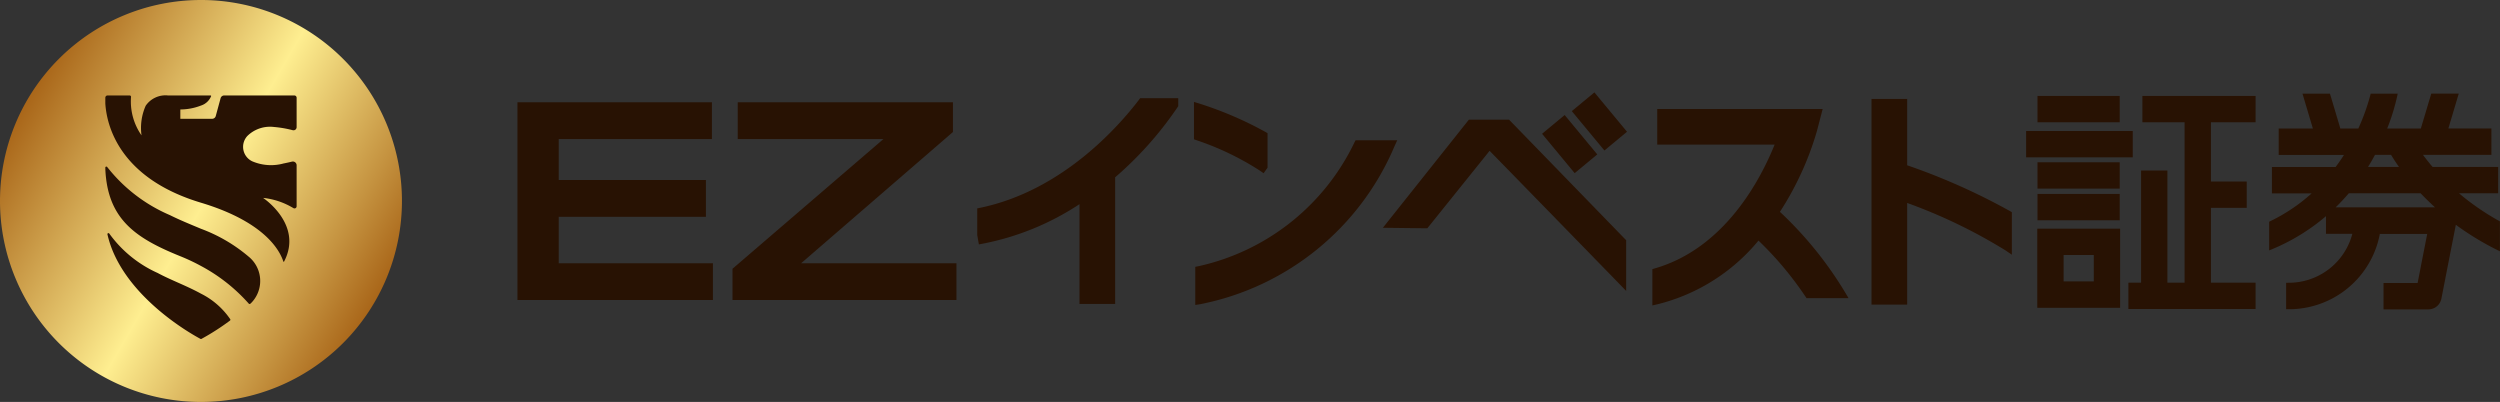 <svg xmlns="http://www.w3.org/2000/svg" width="180" height="28.94" viewBox="0 0 180 28.94"><rect x="0" y="0" width="180" height="28.94" fill="#333333" stroke="none"/><defs><linearGradient id="a" x1="1.937" y1="7.234" x2="27.004" y2="21.707" gradientUnits="userSpaceOnUse"><stop offset="0" stop-color="#a96619"/><stop offset=".346" stop-color="#e2c169"/><stop offset=".509" stop-color="#feee90"/><stop offset=".843" stop-color="#c59340"/><stop offset="1" stop-color="#a96619"/></linearGradient></defs><path d="M28.94 14.47A14.47 14.47 0 1 1 14.47 0a14.469 14.469 0 0 1 14.47 14.47z" fill="url(#a)"/><path d="M16.562 23.079a17.239 17.239 0 0 1-2.057 1.321.071.071 0 0 1-.069 0c-.474-.25-5.7-3.1-6.7-7.525a.074.074 0 0 1 .137-.052 8.663 8.663 0 0 0 3.475 2.83c.973.523 2.106.93 3.12 1.489a5.573 5.573 0 0 1 2.11 1.841.074.074 0 0 1-.016.096zm4.795-13.924V7.038a.165.165 0 0 0-.165-.165h-5.06a.27.27 0 0 0-.247.19l-.353 1.3a.27.27 0 0 1-.248.19h-2.3v-.672A4.147 4.147 0 0 0 14.47 7.6a1.171 1.171 0 0 0 .73-.675.042.042 0 0 0-.039-.053h-3.072a1.731 1.731 0 0 0-1.6.743 3.951 3.951 0 0 0-.3 2.13 4.26 4.26 0 0 1-.756-2.759.1.1 0 0 0-.1-.114H7.746a.163.163 0 0 0-.163.163v.417c.09 1.469.911 5.348 6.887 7.143 5.039 1.513 5.789 3.834 5.935 4.241a.026.026 0 0 0 .047 0c1.4-2.667-1.51-4.587-1.51-4.587a5.249 5.249 0 0 1 2.186.737.153.153 0 0 0 .229-.133V11.9a.271.271 0 0 0-.336-.263c-.25.063-.557.124-.609.134a3.425 3.425 0 0 1-2.261-.162 1.152 1.152 0 0 1-.34-1.82 2.328 2.328 0 0 1 1.9-.648 8.009 8.009 0 0 1 1.366.234.226.226 0 0 0 .28-.22zm-3.333 12.708a.073.073 0 0 1-.111 0 12.378 12.378 0 0 0-3.443-2.714 14.107 14.107 0 0 0-1.486-.7c-3.216-1.3-5.239-2.656-5.4-6.267v-.115a.074.074 0 0 1 .134-.043 11.458 11.458 0 0 0 4.507 3.461c.746.371 1.5.674 2.246.987a11.421 11.421 0 0 1 3.424 2 2.257 2.257 0 0 1 .13 3.4zm22.205-6.254h10.598v-2.648H40.229v-2.948h11.03V7.365H37.257v14.236h14.074v-2.648H40.229v-3.344zm28.383-6.104v-2.14H53.116v2.648h10.491l-10.868 9.339v2.249h16.125v-2.648H57.682l10.93-9.448zM82 7.191c-1.467 1.924-5.513 6.532-11.4 7.764l-.24.05v1.92l.12.672.3-.056a19.278 19.278 0 0 0 6.943-2.841v7.183h2.567v-9.116a25.627 25.627 0 0 0 4.494-5.048l.05-.075v-.572h-2.743zm8.734 5.109l.247.173.282-.4V9.59l-.152-.09a26.107 26.107 0 0 0-4.754-2.042l-.39-.121v2.693l.2.071a20.281 20.281 0 0 1 4.567 2.199zm17.918-3.685h-2.892L99.567 16.4l3.2.038 4.484-5.579c3.013 3.081 9.282 9.519 9.312 9.55l.52.537v-3.651zm2.378 1.017l1.627-1.349 2.348 2.835-1.628 1.349zm2.14-1.631l1.628-1.348 2.348 2.834-1.627 1.349zm14.984 7.251c.043-.065.086-.13.129-.2a21.9 21.9 0 0 0 2.531-5.6l.418-1.606h-11.911v2.567h8.451c-.992 2.468-3.56 7.43-8.584 8.9l-.217.063v2.616l.368-.084a13.706 13.706 0 0 0 7.272-4.585 24.236 24.236 0 0 1 3.368 4.01l.09.133h3.025l-.276-.466a27.051 27.051 0 0 0-4.664-5.748zm18.545-8.347h5.92v1.896h-5.92zm-.818 2.528h7.677v1.896h-7.677zm.818 2.251h5.92v1.896h-5.92zm0 2.277h5.92v1.896h-5.92zm-.015 8.201h5.965v-5.7h-5.965zm4.069-3.8v1.9h-2.173v-1.9zm3.499-9.561h3.039v11.552h-1.237v-8.075h-1.897v8.075h-.913v1.897h9.158v-1.897h-3.215v-5.386h2.577v-1.896h-2.577v-4.27h3.215V6.905h-8.15v1.896zm25.67 7.099a17.808 17.808 0 0 1-2.872-1.983h2.817v-1.9h-4.723a15.852 15.852 0 0 1-.69-.867h4.928v-1.9h-3.1l.748-2.511h-1.978l-.752 2.514h-2.422a15.148 15.148 0 0 0 .719-2.328l.039-.183h-1.945l-.03.113a14.871 14.871 0 0 1-.863 2.4h-1.292l-.748-2.511h-1.979l.749 2.511h-2.463v1.9h4.7c-.191.3-.392.59-.6.867h-4.587v1.9h2.862a12.593 12.593 0 0 1-2.976 2l-.085.041v2.068l.209-.087a14.577 14.577 0 0 0 3.882-2.379v1.269h1.9a4.727 4.727 0 0 1-4.625 3.524l-.145.006v1.9h.156a6.652 6.652 0 0 0 6.592-5.422h3.411l-.691 3.533h-2.453v1.9h3.233a.95.95 0 0 0 .93-.766l1.043-5.323a20.306 20.306 0 0 0 2.954 1.8l.219.109v-2.156zm-9.425-3.88c.175-.281.343-.571.5-.867h1.161c.174.287.365.578.569.867zm4.82 2.91h-7.152c.331-.322.648-.662.947-1.013h5.172c.329.344.675.683 1.033 1.009zm-38.001-3.03V7.124h-2.567v14.808h2.567v-7.319a37.934 37.934 0 0 1 7.067 3.407l.471.318v-3.06l-.149-.087a46.036 46.036 0 0 0-7.389-3.291zM100.6 10.1h-3l-.084.164a16.374 16.374 0 0 1-11.211 8.9l-.245.047v2.745l.346-.052a19.222 19.222 0 0 0 14-11.377z" fill="#281203"/></svg>